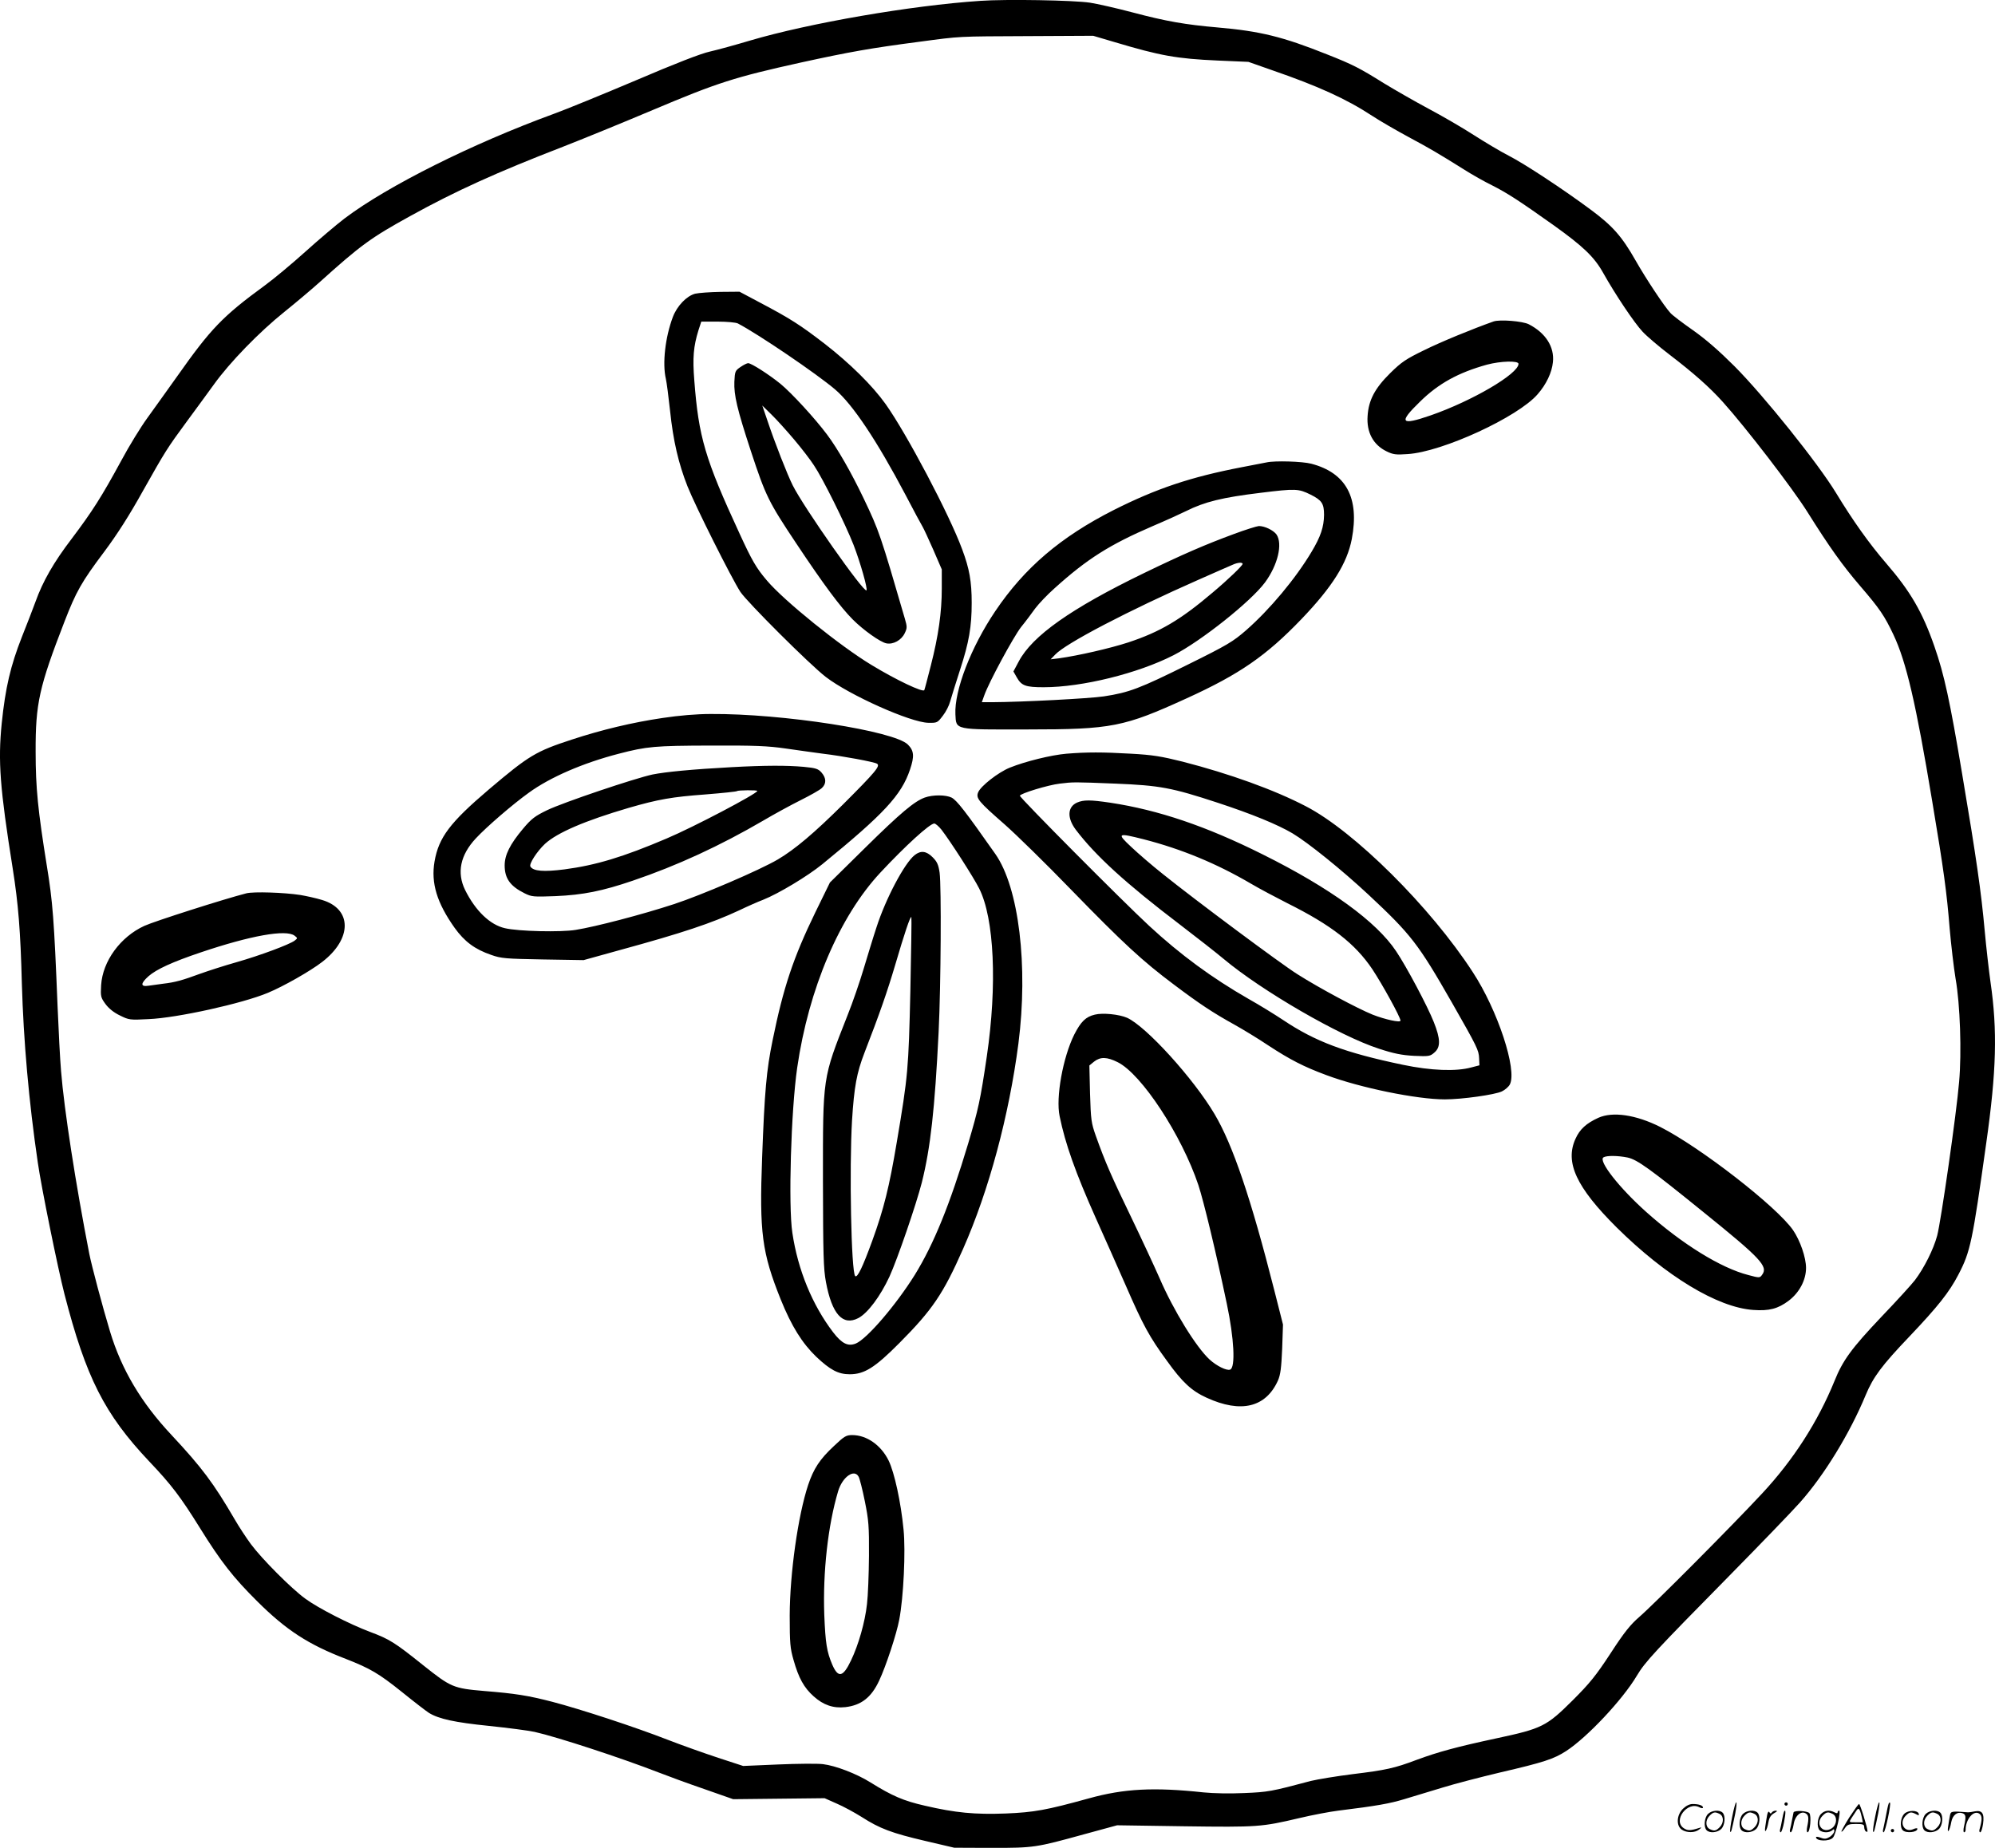 <svg version="1.0" xmlns="http://www.w3.org/2000/svg"
  viewBox="0 0 1200.338 1111.889"
 preserveAspectRatio="xMidYMid meet">
<g transform="translate(-0.356,1112.528) scale(0.1,-0.1)"
fill="#000000" stroke="none">
<path d="M5900 11120 c-417 -28 -1028 -134 -1381 -238 -90 -27 -200 -57 -244
-67 -52 -11 -209 -72 -445 -173 -201 -85 -423 -176 -495 -202 -490 -179 -1000
-434 -1258 -629 -51 -39 -157 -129 -237 -201 -80 -72 -189 -163 -244 -203
-253 -185 -324 -259 -527 -547 -61 -85 -141 -198 -179 -250 -38 -52 -109 -167
-156 -255 -120 -221 -176 -308 -298 -470 -110 -144 -175 -258 -219 -381 -14
-39 -51 -134 -82 -212 -68 -173 -99 -305 -121 -519 -23 -228 -11 -389 66 -873
34 -215 47 -378 55 -690 10 -347 42 -712 96 -1080 21 -148 121 -638 160 -790
130 -504 241 -723 510 -1008 135 -142 189 -214 305 -400 126 -203 200 -298
346 -443 173 -172 306 -259 533 -346 145 -57 196 -86 337 -199 73 -59 147
-116 163 -126 59 -36 154 -57 361 -78 115 -12 238 -28 274 -36 135 -30 522
-157 746 -244 56 -22 179 -67 275 -100 l174 -61 275 3 275 3 72 -32 c40 -17
108 -54 151 -81 109 -70 181 -97 382 -144 l175 -41 225 -1 c256 0 266 2 553
81 l202 55 405 -6 c442 -6 465 -4 690 49 80 19 186 39 235 45 235 29 311 43
397 69 51 15 154 47 228 69 74 23 232 64 350 92 263 61 323 81 397 129 126 82
339 308 425 453 50 84 106 144 558 603 184 187 375 385 424 440 145 163 300
416 395 646 45 108 96 177 262 351 173 182 241 268 296 374 72 138 84 196 167
789 62 435 68 681 26 970 -10 72 -26 211 -35 310 -21 233 -50 436 -136 945
-73 437 -108 598 -166 764 -72 208 -145 333 -291 502 -101 117 -200 256 -302
424 -109 179 -432 582 -610 761 -92 92 -172 162 -250 217 -63 44 -125 91 -136
104 -37 40 -149 209 -209 315 -83 146 -138 208 -267 304 -168 125 -402 279
-498 328 -47 24 -141 80 -208 123 -68 44 -192 116 -275 160 -84 45 -204 114
-268 153 -144 90 -186 112 -341 173 -265 106 -403 140 -658 162 -195 17 -310
37 -510 90 -102 27 -218 53 -258 59 -98 15 -506 22 -662 11z m813 -249 c271
-81 370 -99 617 -110 l185 -8 145 -51 c272 -94 443 -171 600 -274 47 -31 146
-88 220 -128 132 -71 171 -94 336 -197 44 -28 118 -70 165 -93 91 -46 162 -92
369 -239 179 -128 245 -191 299 -287 74 -132 188 -302 238 -355 25 -27 99 -90
162 -138 145 -111 241 -196 320 -284 138 -153 420 -520 509 -662 133 -212 210
-320 317 -445 118 -137 147 -180 201 -294 77 -163 135 -411 233 -1001 70 -417
88 -552 105 -765 9 -102 25 -239 36 -305 27 -152 37 -442 21 -620 -16 -192
-109 -838 -132 -925 -22 -82 -78 -194 -134 -268 -20 -26 -111 -126 -203 -222
-178 -188 -231 -260 -281 -385 -100 -245 -247 -474 -434 -675 -182 -196 -656
-672 -740 -744 -53 -46 -90 -91 -173 -219 -89 -136 -126 -181 -228 -283 -158
-157 -184 -170 -460 -229 -233 -50 -349 -81 -481 -130 -132 -50 -185 -61 -381
-85 -97 -12 -211 -31 -253 -41 -240 -64 -258 -67 -401 -73 -86 -4 -186 -2
-245 4 -298 32 -478 23 -690 -36 -257 -71 -330 -84 -500 -91 -185 -7 -303 4
-487 47 -128 29 -197 59 -327 140 -83 52 -210 101 -286 110 -33 4 -154 3 -270
-2 l-210 -9 -150 49 c-82 27 -220 76 -305 109 -195 76 -521 183 -693 228 -147
38 -223 50 -409 65 -187 16 -201 22 -368 155 -171 137 -203 157 -318 200 -123
46 -315 144 -392 201 -84 61 -261 239 -327 328 -28 38 -72 105 -98 150 -126
216 -196 310 -379 506 -183 195 -301 394 -370 622 -44 145 -111 397 -125 468
-82 420 -151 865 -170 1100 -6 69 -15 244 -21 390 -21 525 -29 628 -65 848
-53 330 -67 467 -67 682 -1 293 21 391 174 786 70 180 101 236 240 421 77 103
151 219 232 365 134 238 145 256 265 419 47 64 120 163 161 220 96 134 273
316 425 438 66 53 160 132 209 176 252 227 310 269 551 402 270 149 519 262
915 415 113 44 358 144 545 223 386 163 489 196 887 284 297 65 423 87 713
125 256 34 221 32 658 34 l388 2 132 -39z M4186 9358 c-52 -14 -109 -74 -134
-140 -46 -122 -64 -280 -42 -373 5 -22 16 -107 25 -190 19 -183 51 -319 105
-456 49 -123 264 -551 318 -635 42 -63 419 -439 514 -512 143 -110 510 -274
617 -276 53 -1 55 0 87 42 19 24 38 62 44 85 7 23 33 110 60 192 54 166 70
259 70 403 0 129 -14 206 -57 321 -77 210 -335 698 -461 875 -80 112 -215 245
-367 363 -147 113 -206 151 -386 246 l-126 67 -114 -1 c-63 -1 -131 -6 -153
-11z m257 -179 c126 -66 473 -302 585 -397 106 -90 252 -309 423 -633 50 -96
97 -183 104 -194 7 -12 36 -74 64 -138 l51 -118 0 -116 c0 -141 -20 -284 -66
-463 -19 -74 -36 -140 -39 -147 -6 -17 -170 61 -318 151 -186 112 -525 385
-629 508 -64 75 -90 120 -164 281 -209 452 -247 583 -273 923 -11 137 -5 205
25 302 l17 52 99 0 c55 0 109 -5 121 -11z M4459 8917 c-32 -22 -34 -26 -37
-89 -3 -80 16 -163 99 -416 90 -273 106 -305 273 -556 165 -248 266 -384 341
-459 63 -63 165 -136 202 -143 41 -8 90 19 110 61 15 31 15 39 1 87 -147 505
-155 529 -248 724 -75 157 -157 300 -220 384 -74 99 -214 251 -281 306 -69 56
-175 124 -194 124 -7 0 -27 -10 -46 -23z m323 -437 c44 -52 98 -122 119 -155
54 -80 188 -351 238 -478 41 -106 86 -265 78 -274 -16 -16 -377 498 -444 632
-32 64 -107 254 -154 395 l-29 85 56 -55 c31 -30 92 -98 136 -150z M8990 9191
c-127 -45 -315 -122 -418 -173 -109 -53 -136 -71 -204 -138 -92 -91 -130 -162
-136 -258 -7 -98 34 -174 115 -213 39 -19 56 -21 126 -16 209 13 664 223 782
360 52 59 86 131 92 193 10 92 -44 176 -145 228 -37 19 -174 30 -212 17z m150
-255 c0 -60 -278 -223 -528 -310 -182 -63 -196 -45 -64 83 110 108 229 174
402 222 82 22 190 25 190 5z M7625 8343 c-11 -2 -78 -15 -150 -29 -307 -59
-513 -128 -771 -258 -319 -162 -536 -347 -712 -608 -146 -216 -247 -478 -240
-621 5 -95 -10 -92 433 -91 509 0 581 15 960 188 316 144 477 255 689 476 186
194 275 336 303 482 47 248 -34 398 -244 453 -53 14 -219 19 -268 8z m264
-194 c68 -34 81 -54 81 -122 -1 -73 -20 -130 -75 -222 -96 -161 -251 -347
-395 -473 -77 -67 -111 -88 -350 -206 -288 -143 -353 -168 -505 -191 -87 -13
-489 -34 -672 -35 l-62 0 15 42 c28 79 174 349 221 410 27 33 65 84 85 112 21
28 73 83 116 121 196 177 332 263 592 375 80 34 170 75 200 90 112 56 218 82
449 110 211 26 227 25 300 -11z M7425 7911 c-168 -62 -305 -121 -540 -235
-437 -212 -670 -376 -752 -531 l-32 -60 21 -37 c28 -49 53 -58 161 -58 231 0
567 83 782 193 167 86 465 323 550 438 77 105 107 232 69 288 -19 26 -71 51
-106 51 -13 -1 -81 -22 -153 -49z m55 -179 c0 -10 -87 -94 -180 -172 -194
-165 -317 -237 -507 -300 -110 -36 -303 -80 -418 -96 l-50 -6 28 29 c63 67
438 263 862 450 99 44 191 84 205 90 30 14 60 16 60 5z M3990 6805 c-183 -27
-366 -71 -546 -130 -217 -71 -257 -95 -499 -300 -234 -199 -302 -289 -327
-434 -22 -129 14 -248 121 -399 59 -82 121 -129 221 -163 59 -21 87 -23 310
-27 l245 -4 220 61 c373 102 550 161 715 238 52 25 118 54 145 64 93 37 269
143 356 214 370 302 476 415 528 570 27 80 24 113 -13 150 -82 82 -754 187
-1186 184 -86 0 -191 -9 -290 -24z m743 -184 c73 -11 173 -24 222 -31 118 -14
307 -49 325 -60 22 -13 -7 -48 -204 -245 -172 -171 -290 -271 -392 -331 -108
-64 -463 -216 -625 -269 -192 -63 -472 -136 -591 -155 -90 -15 -346 -9 -426
10 -90 20 -178 105 -240 230 -51 104 -29 210 64 310 66 71 223 206 319 275
129 94 329 180 542 235 169 44 217 48 551 49 270 1 344 -2 455 -18z M4405
6509 c-238 -13 -394 -28 -475 -44 -107 -23 -535 -167 -635 -215 -72 -35 -93
-50 -145 -112 -78 -93 -110 -157 -110 -220 0 -78 33 -125 120 -168 42 -21 53
-22 185 -17 167 7 284 31 466 93 268 91 525 210 784 361 66 39 167 94 225 123
58 29 115 61 128 73 28 26 28 59 -1 93 -20 23 -34 28 -108 35 -101 9 -231 9
-434 -2z m155 -143 c0 -16 -384 -218 -545 -286 -263 -112 -426 -161 -615 -186
-125 -16 -188 -11 -205 17 -10 15 39 91 88 137 75 68 241 139 503 216 180 52
261 66 463 81 101 8 186 17 189 20 6 6 122 7 122 1z M6420 6590 c-92 -8 -247
-46 -341 -84 -69 -28 -174 -110 -190 -148 -15 -36 1 -55 161 -195 69 -61 247
-235 395 -388 319 -328 432 -432 620 -573 158 -119 237 -171 367 -243 50 -28
141 -83 202 -124 131 -86 215 -129 350 -179 203 -76 544 -146 713 -146 103 0
302 28 343 48 19 9 41 28 48 42 45 87 -73 447 -224 677 -254 391 -713 847
-1004 997 -190 99 -460 196 -740 268 -128 32 -182 41 -310 48 -174 10 -266 10
-390 0z m295 -180 c267 -11 338 -24 615 -115 207 -68 360 -131 450 -184 95
-57 296 -219 457 -369 257 -240 300 -296 502 -649 154 -270 162 -287 164 -336
l2 -42 -50 -13 c-91 -25 -243 -19 -410 16 -350 73 -528 140 -722 270 -48 32
-142 90 -208 127 -218 125 -409 265 -597 439 -161 149 -778 770 -778 783 0 13
170 65 240 73 81 10 86 10 335 0z M6484 6296 c-58 -26 -61 -92 -8 -163 119
-157 302 -324 624 -569 102 -78 221 -171 265 -208 233 -195 700 -465 935 -541
88 -29 137 -39 211 -43 90 -4 97 -3 123 20 38 32 37 82 -4 184 -37 94 -164
333 -226 425 -118 178 -397 381 -803 583 -340 170 -627 267 -916 311 -122 18
-161 18 -201 1z m401 -221 c229 -59 439 -146 647 -268 51 -30 149 -82 218
-117 263 -131 407 -243 510 -396 61 -92 170 -290 170 -310 0 -14 -94 7 -168
36 -91 37 -318 158 -452 243 -99 62 -612 444 -810 603 -63 50 -149 124 -190
163 -89 83 -83 86 75 46z M5567 6326 c-62 -23 -143 -90 -361 -305 l-209 -206
-88 -180 c-133 -274 -192 -451 -257 -770 -37 -181 -48 -304 -63 -706 -17 -451
-1 -571 112 -853 65 -161 129 -263 214 -345 84 -79 132 -105 201 -105 88 0
151 39 299 188 198 199 264 296 383 566 156 353 276 800 333 1235 60 468 3
940 -139 1142 -182 259 -231 322 -263 339 -35 17 -112 18 -162 0z m101 -193
c52 -67 193 -286 227 -354 91 -180 109 -582 46 -1010 -39 -265 -51 -318 -112
-524 -110 -367 -207 -606 -322 -792 -113 -181 -287 -384 -354 -412 -47 -19
-84 -1 -137 68 -125 164 -212 375 -245 598 -25 163 -8 736 29 993 69 475 254
910 500 1174 150 161 298 296 325 296 7 0 27 -17 43 -37z M5507 5980 c-61 -48
-174 -261 -230 -435 -20 -60 -54 -173 -77 -249 -23 -77 -66 -203 -97 -280
-152 -386 -148 -363 -148 -996 1 -445 3 -528 18 -609 36 -193 101 -266 195
-217 57 30 132 131 187 249 48 105 161 434 195 567 52 208 78 441 101 905 14
288 17 876 6 959 -7 48 -15 66 -42 93 -38 38 -71 42 -108 13z m-26 -816 c-11
-472 -14 -511 -82 -913 -45 -268 -77 -398 -147 -591 -58 -159 -90 -226 -103
-213 -24 24 -36 647 -19 936 13 205 28 286 75 408 92 237 137 367 185 529 55
187 90 293 97 287 2 -2 -1 -202 -6 -443z M1486 5750 c-133 -34 -553 -168 -614
-196 -144 -66 -251 -212 -260 -357 -4 -68 -2 -74 26 -113 20 -27 51 -52 87
-69 54 -27 60 -28 173 -22 171 7 564 94 717 158 94 39 256 131 327 186 181
139 181 319 -1 373 -36 11 -95 24 -131 30 -98 15 -280 21 -324 10z m290 -255
c19 -15 19 -15 0 -30 -31 -23 -207 -89 -351 -130 -71 -20 -170 -52 -220 -70
-103 -38 -149 -51 -220 -59 -27 -4 -67 -9 -87 -12 -50 -8 -50 13 -1 57 48 42
144 86 313 143 302 102 515 140 566 101z M6591 5020 c-55 -13 -84 -42 -124
-120 -68 -137 -112 -378 -88 -491 34 -167 96 -341 218 -614 47 -104 128 -287
180 -405 104 -239 142 -309 249 -455 91 -127 147 -179 237 -220 207 -95 357
-59 430 104 15 35 20 75 25 190 l5 146 -52 205 c-140 552 -250 877 -360 1062
-126 213 -411 527 -526 579 -48 21 -147 31 -194 19z m137 -286 c144 -71 386
-441 486 -740 32 -98 104 -395 171 -714 44 -208 53 -384 20 -396 -20 -8 -80
21 -123 60 -81 74 -218 296 -302 491 -29 66 -105 230 -170 365 -119 246 -157
333 -213 490 -28 79 -30 97 -35 255 l-4 169 28 23 c38 30 78 29 142 -3z M9620
4399 c-72 -33 -111 -68 -137 -126 -65 -142 5 -292 247 -533 297 -294 607 -482
822 -497 96 -7 149 7 213 55 65 49 105 125 105 198 0 62 -35 164 -78 227 -98
142 -560 500 -799 621 -147 74 -287 94 -373 55z m177 -239 c58 -13 133 -67
454 -327 347 -280 392 -328 355 -378 -14 -20 -16 -20 -83 -2 -165 42 -398 186
-615 380 -162 145 -289 307 -257 328 19 12 87 11 146 -1z M5021 2424 c-85 -79
-122 -136 -155 -234 -61 -184 -110 -531 -111 -785 0 -169 3 -199 23 -268 31
-110 63 -167 121 -219 59 -53 119 -73 191 -65 95 11 156 58 203 159 40 84 105
281 121 367 26 135 39 413 26 542 -16 166 -55 344 -90 416 -46 93 -132 153
-219 153 -36 0 -48 -7 -110 -66z m149 -185 c6 -11 23 -77 37 -147 23 -114 26
-148 25 -329 -1 -112 -6 -242 -12 -290 -12 -109 -51 -245 -96 -339 -48 -101
-77 -108 -113 -25 -33 78 -41 128 -48 301 -9 255 22 536 83 741 26 88 98 138
124 88z M10426 194 c-10 -47 -15 -88 -12 -91 5 -6 9 7 30 110 7 37 10 67 6 67
-4 0 -15 -39 -24 -86z M10740 270 c0 -5 5 -10 10 -10 6 0 10 5 10 10 0 6 -4
10 -10 10 -5 0 -10 -4 -10 -10z M11286 194 c-10 -47 -15 -88 -12 -91 5 -6 9 7
30 110 7 37 10 67 6 67 -4 0 -15 -39 -24 -86z M11366 269 c-3 -8 -10 -41 -16
-74 -6 -33 -14 -68 -16 -77 -3 -10 -1 -18 3 -18 10 0 46 171 38 178 -2 3 -7
-1 -9 -9z M10129 241 c-38 -38 -41 -101 -7 -125 29 -20 79 -20 104 0 18 14 18
15 1 10 -53 -17 -69 -17 -92 -2 -69 45 21 166 94 126 12 -6 21 -7 21 -1 0 12
-25 21 -62 21 -19 0 -39 -10 -59 -29z M11130 189 c-28 -45 -49 -83 -47 -85 2
-3 12 7 21 21 14 21 24 25 66 25 43 0 50 -3 50 -19 0 -11 5 -23 10 -26 6 -3
10 -3 10 1 0 20 -44 164 -51 164 -4 0 -30 -37 -59 -81z m75 4 l7 -33 -42 0
c-42 0 -42 0 -28 23 8 12 21 32 29 44 15 25 22 18 34 -34z M10280 210 c-22
-22 -27 -79 -8 -98 19 -19 66 -14 88 8 22 22 27 79 8 98 -19 19 -66 14 -88 -8z
m71 0 c25 -14 25 -54 -1 -80 -23 -23 -33 -24 -61 -10 -25 14 -25 54 1 80 23
23 33 24 61 10z M10490 210 c-22 -22 -27 -79 -8 -98 19 -19 66 -14 88 8 22 22
27 79 8 98 -19 19 -66 14 -88 -8z m71 0 c25 -14 25 -54 -1 -80 -23 -23 -33
-24 -61 -10 -25 14 -25 54 1 80 23 23 33 24 61 10z M10636 204 c-3 -16 -8 -47
-11 -69 -8 -51 10 -26 19 27 5 27 15 42 34 53 18 10 22 14 10 15 -9 0 -20 -5
-24 -11 -5 -8 -9 -8 -14 1 -5 8 -10 3 -14 -16z M10737 223 c-2 -4 -7 -26 -11
-48 -4 -22 -9 -48 -12 -57 -3 -10 -1 -18 4 -18 4 0 14 28 20 62 11 58 10 81
-1 61z M10795 220 c-1 -3 -5 -23 -9 -45 -4 -22 -9 -48 -12 -57 -3 -10 -1 -18
4 -18 5 0 13 20 17 45 7 53 44 87 74 68 17 -11 19 -28 8 -80 -4 -18 -3 -33 2
-33 16 0 24 99 11 115 -12 14 -87 18 -95 5z M10960 210 c-22 -22 -27 -79 -8
-98 7 -7 24 -12 38 -12 14 0 31 5 38 12 9 9 12 8 12 -5 0 -9 -12 -24 -26 -34
-21 -13 -32 -15 -55 -6 -16 6 -29 8 -29 3 0 -24 81 -27 102 -2 18 19 50 162
37 162 -5 0 -9 -5 -9 -10 0 -7 -6 -7 -19 0 -30 16 -59 12 -81 -10z m71 0 c29
-16 25 -65 -6 -86 -56 -37 -103 28 -55 76 23 23 33 24 61 10z M11461 211 c-23
-23 -28 -80 -9 -99 19 -19 88 -13 88 9 0 5 -11 4 -24 -2 -54 -25 -89 38 -46
81 23 23 33 24 62 9 16 -9 19 -8 16 3 -8 22 -64 22 -87 -1z M11590 210 c-22
-22 -27 -79 -8 -98 19 -19 66 -14 88 8 22 22 27 79 8 98 -19 19 -66 14 -88 -8z
m71 0 c25 -14 25 -54 -1 -80 -23 -23 -33 -24 -61 -10 -25 14 -25 54 1 80 23
23 33 24 61 10z M11736 201 c-3 -14 -8 -44 -11 -66 -8 -51 10 -26 19 27 8 41
35 63 66 53 22 -7 24 -21 11 -77 -5 -22 -5 -38 0 -38 5 0 9 6 9 13 0 68 51
125 85 97 15 -13 15 -35 -1 -92 -3 -10 -1 -18 4 -18 6 0 13 23 17 50 9 63 -5
84 -49 76 -17 -4 -35 -6 -41 -6 -101 8 -104 7 -109 -19z M11380 110 c0 -5 5
-10 10 -10 6 0 10 5 10 10 0 6 -4 10 -10 10 -5 0 -10 -4 -10 -10z"/>
</g>
</svg>
